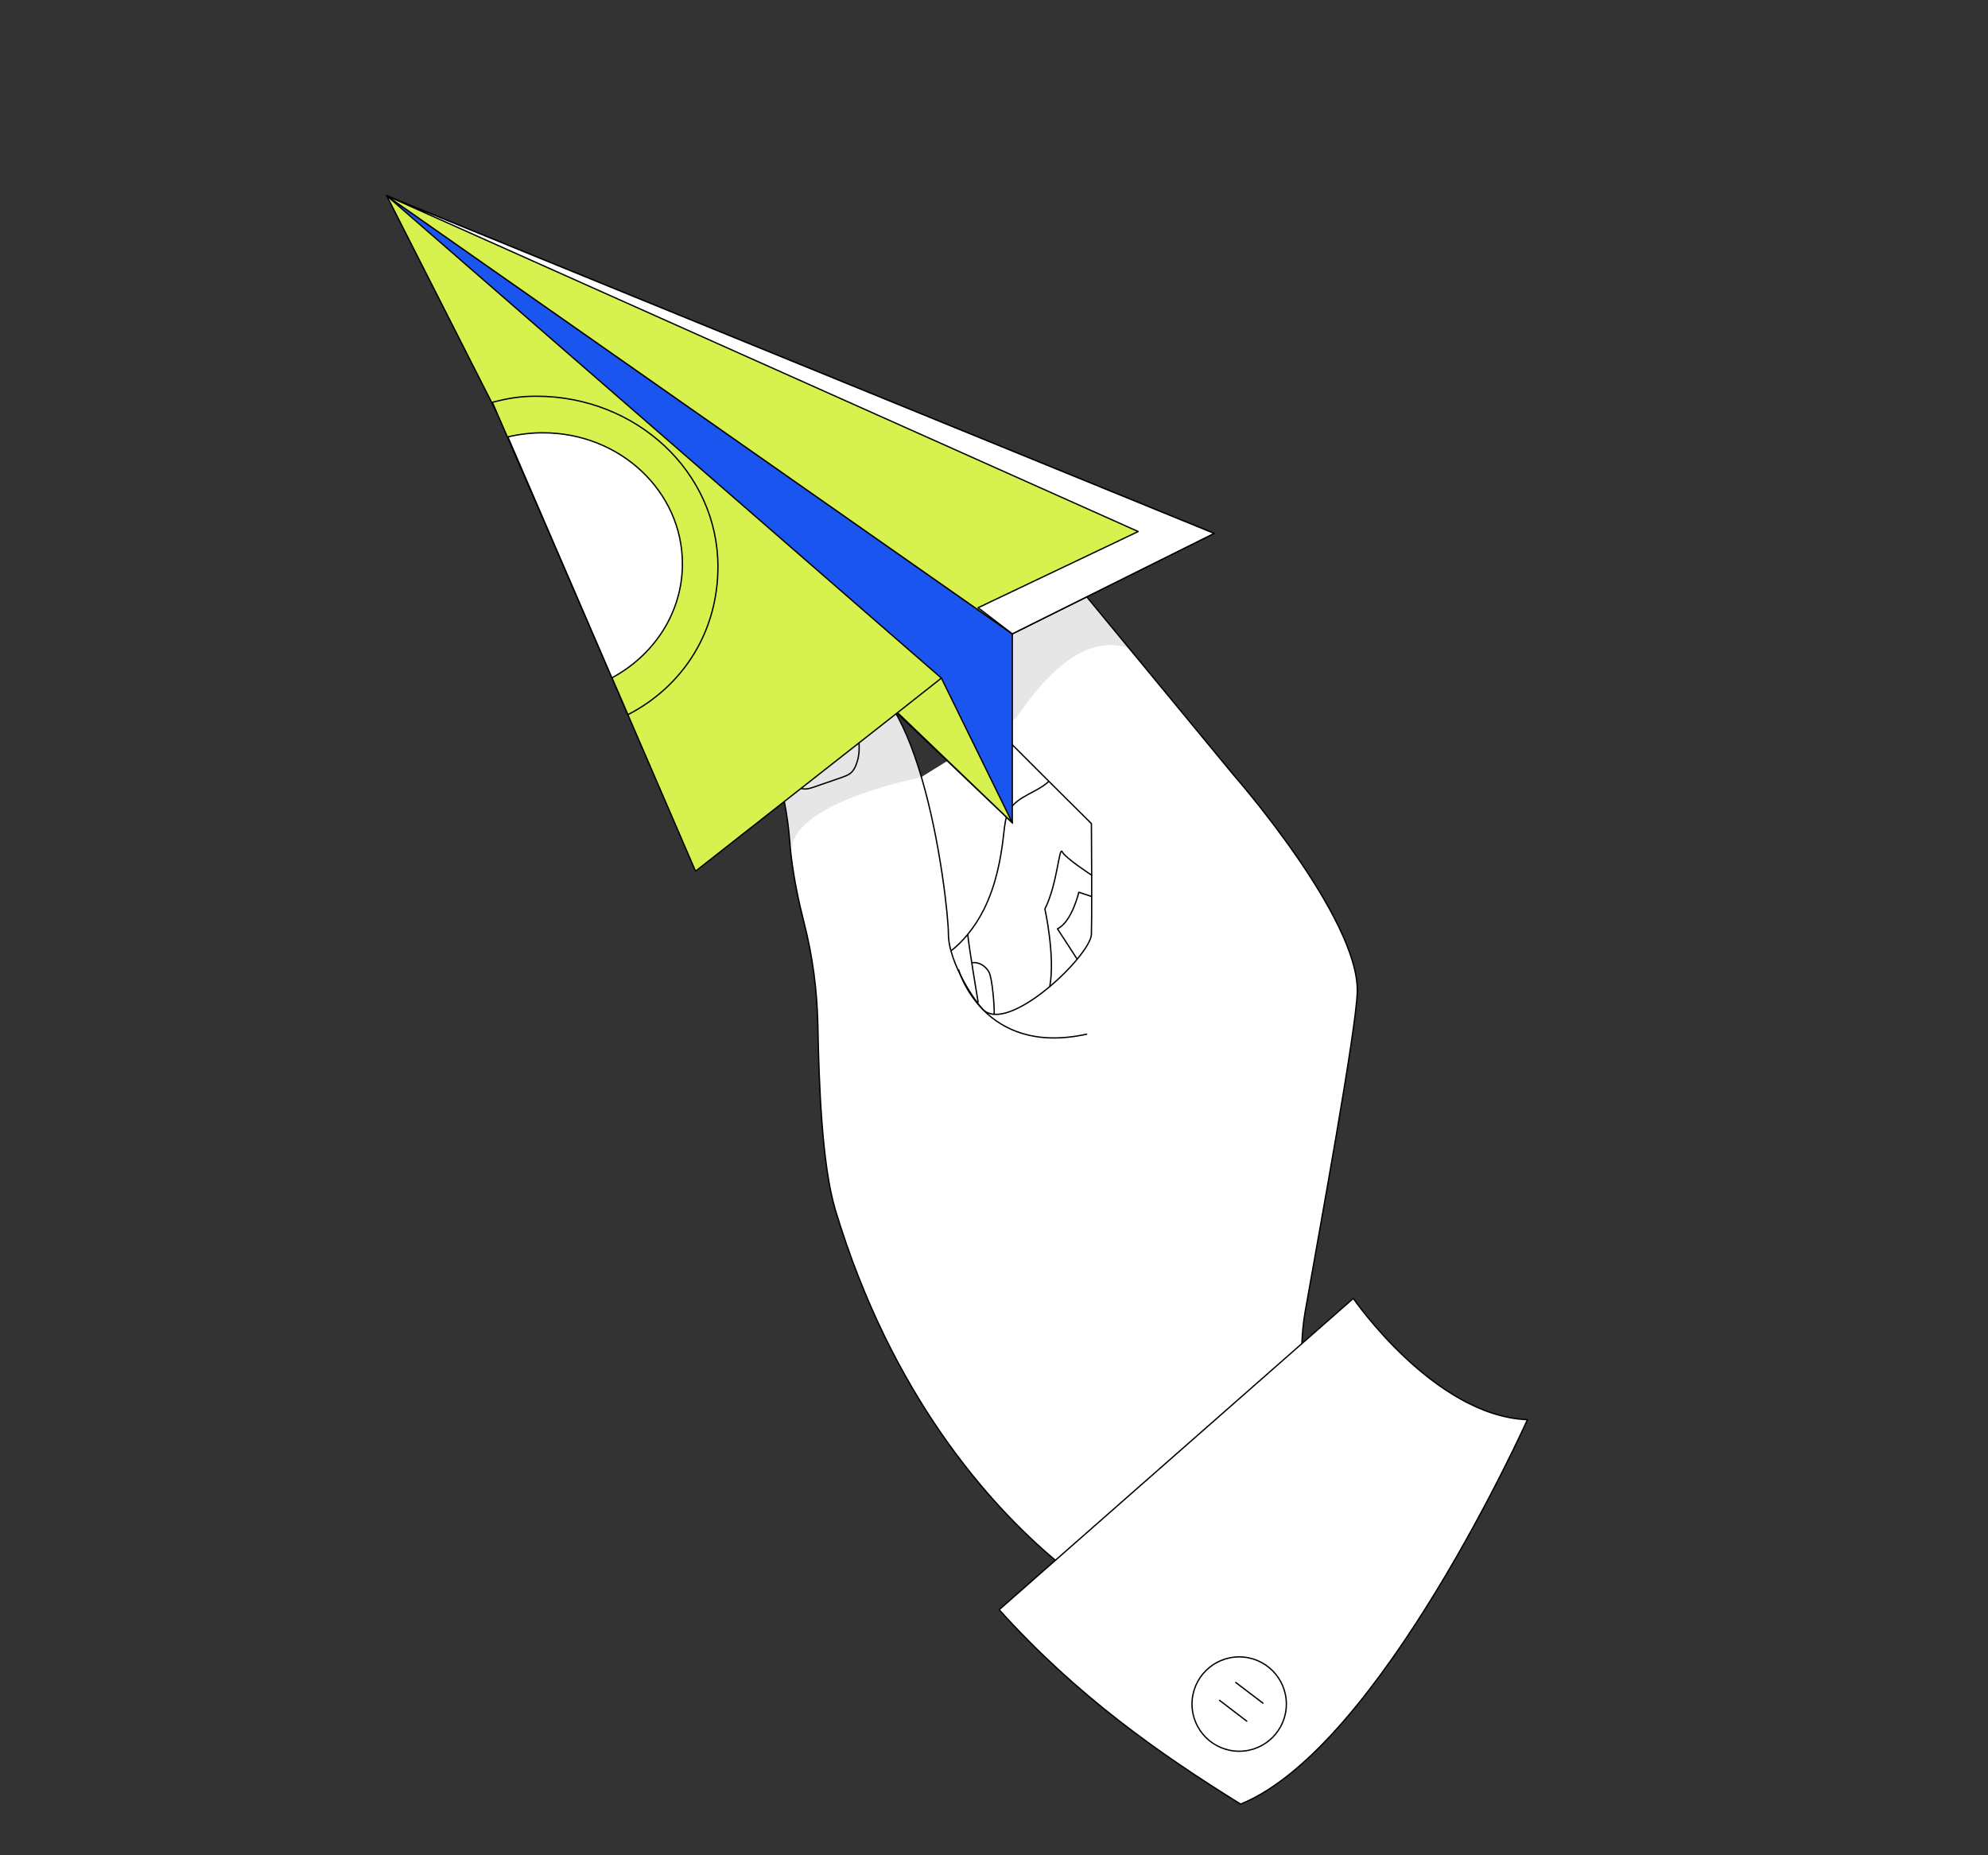 <svg xmlns="http://www.w3.org/2000/svg" width="1500" height="1400" viewBox="0 0 1500 1400" fill="none"><rect x="0" y="0" width="1500" height="1400" fill="#333333" stroke="none"/><g clip-path="url(#clip0_8001_663)"><path d="M924.401 651.6C924.401 738 854.401 808 768.001 808C681.601 808 611.601 738 611.601 651.6C611.601 646.9 611.801 642.3 612.201 637.8C613.701 621.2 617.701 605.4 623.901 590.6C629.701 576.8 637.501 564.1 646.801 552.7C649.901 549 653.101 545.4 656.501 541.9C660.901 537.4 665.501 533.3 670.401 529.4C680.601 543.8 688.801 564.3 695.301 586.3L754.201 549.8L757.601 524.8L742.701 497.3C748.901 496.3 755.201 495.7 761.601 495.4C763.801 495.3 765.901 495.3 768.101 495.3C788.201 495.3 807.301 499.1 825.001 506C883.101 528.5 924.401 585.2 924.401 651.6Z" fill="white"></path><path d="M823.7 676.5L814 673.3C814 673.3 808.8 695.6 797.9 700.9L814.5 726.5" stroke="black" stroke-miterlimit="10" stroke-linecap="round" stroke-linejoin="round"></path><path d="M757.501 524.7L766.801 541.8L792.201 588.9C792.001 589.1 791.801 589.3 791.501 589.5C782.501 598.1 767.901 600.6 761.601 611.3C758.601 616.5 758.101 622.6 757.401 628.6C755.301 648.4 751.301 668.3 742.401 686.2C739.001 693 734.901 699.4 730.101 705.2C726.301 709.8 722.101 714 717.501 717.6C712.501 721.6 706.901 725 701.001 727.6L670.701 601.4L656.401 541.9L650.501 517.4L648.801 510.3L632.601 443L703.901 438L710.301 437.6L742.601 497.3L757.501 524.7Z" stroke="black" stroke-miterlimit="10" stroke-linecap="round" stroke-linejoin="round"></path><path d="M1002.1 1132.5L847.5 1213.3C847.5 1213.3 826.4 1202.7 796.3 1177.4C746.6 1135.5 672.7 1053.5 630.3 913C620 878.7 617.9 816 617.1 773.8C616.6 747.4 613.1 721.1 606.5 695.5C602.9 681.6 599.3 664.7 597.1 647.1L597 646.3C596.5 642.2 596.1 638.1 595.8 633.9C595.1 624.6 593.7 614.7 591.8 604.8C584.5 566 570.9 527.5 570.9 527.5C570.9 527.5 606.7 488.9 648.8 510.4C650.4 511.2 651.9 512.1 653.5 513C654 513.3 654.5 513.6 655 513.9C660.5 517.5 665.6 522.8 670.3 529.4C680.5 543.8 688.7 564.3 695.2 586.3C709.8 635.8 715.6 692.8 715.6 704.8C715.6 708.9 716.3 713.3 717.6 717.8C719.3 724 721.9 730.3 724.9 736.2C730.3 746.9 736.8 756.4 741.1 761.2C743.4 763.8 746.5 765.1 750 765.4C761.3 766.3 777.7 756.6 792.2 744.4C800 737.8 807.3 730.5 812.8 723.8C819.3 715.9 823.5 708.9 823.5 704.8C823.7 698.6 823.7 688.1 823.7 676.6C823.7 671.3 823.7 665.9 823.7 660.5C823.6 640.2 823.5 621.5 823.5 621.5L791.5 589.7L753.8 552L754.1 549.7L757.5 524.7L761.5 495.3L763.8 478.3L820 450.4L851.9 489.1L931.2 585.3C931.2 585.3 1025.4 692.7 1024.1 748.4C1023.4 776.7 996.3 924.5 984.8 989.7C983.4 997.7 982.6 1005.8 982.3 1014C979.9 1072.6 1002.1 1132.5 1002.1 1132.5Z" fill="white" stroke="black" stroke-miterlimit="10" stroke-linecap="round" stroke-linejoin="round"></path><path d="M589.7 560.1C592.3 568.4 594.9 576.7 597.6 585C598.8 588.9 600.5 593.3 604.2 594.8C607.3 596.1 610.9 595 614.2 593.9C621.2 591.5 628.3 589 635.3 586.6C637.5 585.8 639.8 585 641.7 583.5C643.8 581.8 645.1 579.4 646 577C651.7 562.3 645.6 546 639.5 531.5" stroke="black" stroke-miterlimit="10" stroke-linecap="round" stroke-linejoin="round"></path><path d="M823.7 660.4C823.7 660.4 803.9 647.6 801.5 642.8C799.1 638.1 797.9 667.1 788.4 685.9C788.4 685.9 796.3 721.6 792.1 744.3" stroke="black" stroke-miterlimit="10" stroke-linecap="round" stroke-linejoin="round"></path><path d="M738.001 756.1C738.001 756.1 731.101 714.9 730.201 705.2" stroke="black" stroke-miterlimit="10" stroke-linecap="round" stroke-linejoin="round"></path><path d="M733.6 726.5C738.6 725.7 743.7 729 746.2 733.5C748.7 738 750.5 760.3 750.1 765.3" stroke="black" stroke-miterlimit="10" stroke-linecap="round" stroke-linejoin="round"></path><path d="M753.9 1214.7L1021.1 979.8C1021.1 979.8 1082 1068.6 1152.5 1071.3C1152.5 1071.3 1041.7 1318.6 936.1 1361.4C873.7 1322.7 812.1 1279.3 753.9 1214.7Z" fill="white" stroke="black" stroke-miterlimit="10" stroke-linecap="round" stroke-linejoin="round"></path><path d="M935 1321.5C954.662 1321.5 970.6 1305.56 970.6 1285.9C970.6 1266.24 954.662 1250.3 935 1250.3C915.339 1250.3 899.4 1266.24 899.4 1285.9C899.4 1305.56 915.339 1321.5 935 1321.5Z" stroke="black" stroke-miterlimit="10" stroke-linecap="round" stroke-linejoin="round"></path><path d="M932.4 1269.6L952.9 1285.2" stroke="black" stroke-miterlimit="10" stroke-linecap="round" stroke-linejoin="round"></path><path d="M920.201 1283.1L940.701 1298.8" stroke="black" stroke-miterlimit="10" stroke-linecap="round" stroke-linejoin="round"></path><path d="M723.301 731.8C723.301 731.8 741.801 797.5 819.901 780.4" stroke="black" stroke-miterlimit="10" stroke-linecap="round" stroke-linejoin="round"></path><path opacity="0.1" d="M597.2 647L591.9 604.8L600.6 591.9L640 533L650.5 517.4L653.5 512.9L703.9 437.9L710.3 437.5L742.6 497.2C715.6 501.6 690.9 513 670.4 529.4C680.6 543.8 688.8 564.3 695.3 586.3C625 602.3 593.4 623.3 597.2 647Z" fill="black"></path><path opacity="0.1" d="M851.8 489.1C824.1 479.8 795.7 498.7 766.7 541.9L754 549.8L757.4 524.8L742.5 497.3C748.7 496.3 755 495.7 761.4 495.4L763.7 478.4L819.9 450.5L851.8 489.1Z" fill="black"></path><path d="M763.8 478.3V620.8L674.9 536.3L291.8 147.7L763.8 478.3Z" fill="#1B55EF" stroke="black" stroke-miterlimit="10"></path><path d="M710.3 511.7L763.8 620.8L632.7 495.1L710.3 511.7Z" fill="#D7F24F" stroke="black" stroke-miterlimit="10" stroke-linecap="round" stroke-linejoin="round"></path><path d="M710.3 511.7L677.2 537.8L676.8 538.1L524.8 657.4L466.5 522.5L461.8 511.4L383.3 329.6L378.6 318.7L291.8 147.7L710.3 511.7Z" fill="#D7F24F" stroke="black" stroke-miterlimit="10" stroke-linecap="round" stroke-linejoin="round"></path><path d="M291.8 147.7L763.8 478.3L916.1 402.5L291.8 147.7Z" fill="#D7F24F" stroke="black" stroke-miterlimit="10" stroke-linecap="round" stroke-linejoin="round"></path><path d="M541.7 427.6C541.7 476.1 516.1 517.4 473.8 539.3L466.6 522.6L377 316.3L371.5 303.6C383 300.6 392.2 299 404.7 299C480.4 299 541.7 356.5 541.7 427.6Z" fill="#D7F24F" stroke="black" stroke-miterlimit="10" stroke-linecap="round" stroke-linejoin="round"></path><path d="M514.9 425.5C514.9 462.3 493.5 494.4 461.7 511.5L383.2 329.7C391.6 327.7 400.4 326.6 409.5 326.6C467.8 326.5 514.9 370.8 514.9 425.5Z" fill="white" stroke="black" stroke-miterlimit="10" stroke-linecap="round" stroke-linejoin="round"></path><path d="M291.8 147.7L858.8 401.1L738 458.6L763.8 478.3L916.1 402.5L291.8 147.7Z" fill="white" stroke="black" stroke-miterlimit="10" stroke-linecap="round" stroke-linejoin="round"></path></g><defs><clipPath id="clip0_8001_663"><rect width="1500" height="1400" fill="white"></rect></clipPath></defs></svg>